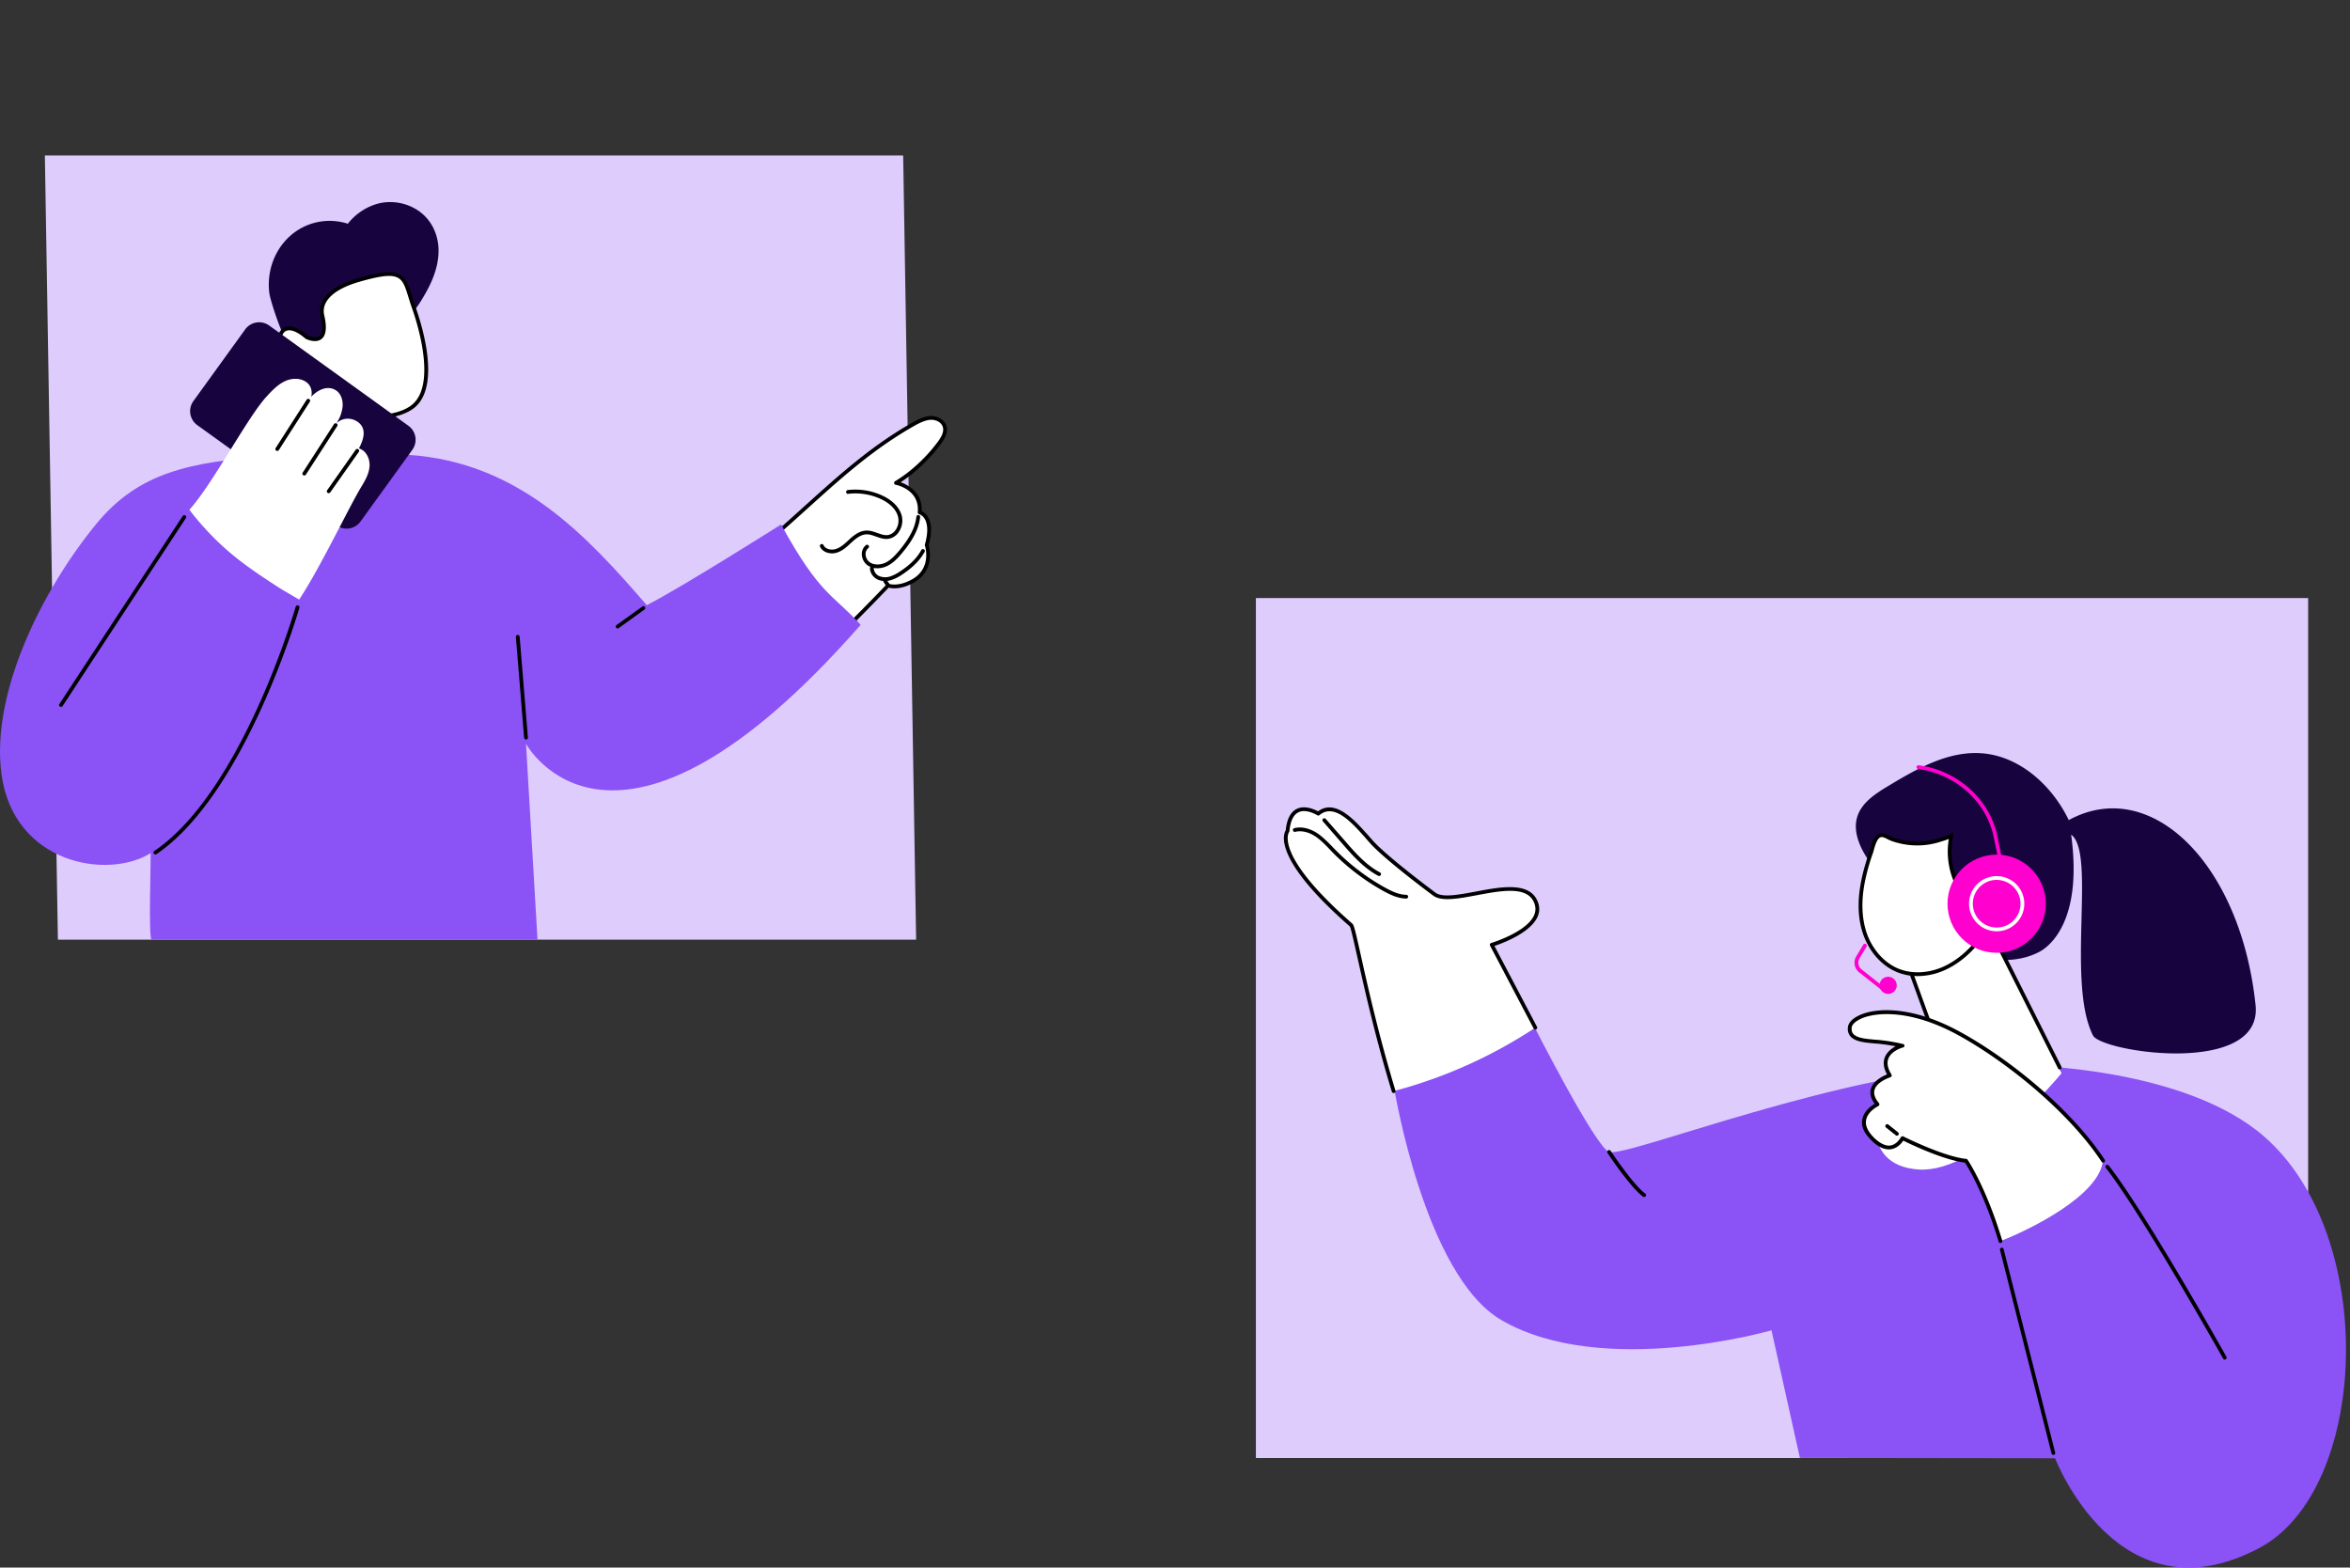 <svg width="961" height="641" fill="none" xmlns="http://www.w3.org/2000/svg"><rect width="100%" height="100%" fill="#333333" stroke="none"/><g clip-path="url(#clip0_941_2516)"><path d="M943.882 244.561H513.579v351.646h430.303V244.561zM374.634 384.25H23.678L18.346 63.575h350.991l5.297 320.675z" fill="#DDCCFC"/><path d="M155.957 183.053l2.14-28.372s-7.928-34.853-34.762-8.827l-4.911 38.81s-4.701 19.125 17.819 19.055c19.153-.035 19.714-20.666 19.714-20.666z" fill="#fff"/><path d="M156.133 179.2a.77.77 0 01-.772-.771l1.017-23.678c-.28-1.226-3.367-14.607-12.067-17.304-5.612-1.716-12.417 1.226-20.24 8.792l-3.192 25.115a.78.78 0 01-1.392.365.776.776 0 01-.151-.576l3.227-25.394a.849.849 0 01.245-.456c8.349-8.091 15.751-11.243 21.959-9.317 9.927 3.082 13.014 17.934 13.12 18.565a.249.249 0 01.035.175l-1.018 23.748a.723.723 0 01-.228.533.73.73 0 01-.543.203z" fill="#000"/><path d="M179.284 100.949c-.456-6.13-3.367-11.63-8.559-15.027a20.543 20.543 0 00-16.171-2.662 23.746 23.746 0 00-12.312 8.231 24.238 24.238 0 00-22.275 3.888c-7.366 5.71-10.944 15.097-9.857 24.274.351 3.048 4.174 14.186 5.648 16.954.561 2.977 18.907 13.275 27.08 12.014 9.05-1.401 17.504-8.232 19.153-17.234 3.753-.35 5.963-1.926 7.296-4.343 1.894-2.172 3.437-4.904 4.595-6.9 3.332-5.815 5.858-12.365 5.402-19.195z" fill="#17033E"/><path d="M169.147 125.573s11.611 30.579 0 40.421c-6.911 5.85-28.694 8.897-42.62-12.119 0 0-9.682.455-11.857-9.387-2.174-9.843 2.701-13.556 10.699-6.62 0 0 9.647 4.903 6.455-8.757-1.368-5.955 3.718-11.384 14.873-14.607 20.135-5.814 18.275-.735 22.45 11.069z" fill="#fff"/><path d="M154.764 171.073a28.014 28.014 0 01-4.454-.315c-6.735-.946-16.382-4.518-24.204-16.112-2.035-.07-10.173-.876-12.208-9.983-1.157-5.219-.42-9.072 2.035-10.543 2.455-1.472 5.893-.316 9.857 3.082.947.455 3.403 1.261 4.735.21 1.333-1.051 1.544-3.888.562-8.126-1.544-6.62 4.069-12.26 15.364-15.517 17.329-4.974 19.082-2.242 21.994 7.145.386 1.331.877 2.803 1.403 4.379.526 1.576 11.681 31.244-.21 41.297-2.877 2.417-8.314 4.483-14.874 4.483zm-28.237-17.969a.78.78 0 01.631.351c7.542 11.384 16.873 14.851 23.362 15.797 8.033 1.121 14.908-1.121 18.1-3.853 11.085-9.387-.105-39.266-.21-39.581-.561-1.611-1.017-3.117-1.438-4.448-2.596-8.407-3.368-10.929-20.065-6.13-10.418 3.012-15.645 7.986-14.312 13.696 1.158 4.938.772 8.231-1.122 9.702-2.456 1.892-6.314 0-6.455-.105l-.175-.105c-3.368-2.942-6.349-4.028-8.103-2.977-1.754 1.05-2.315 4.413-1.333 8.862 2.034 9.107 10.699 8.791 11.049 8.791h.071z" fill="#000"/><path d="M309.389 224.35c21.011-17.619 40.445-37.549 64.368-51 2.105-1.191 4.315-2.347 6.735-2.452 2.42-.105 5.051 1.156 5.788 3.433.737 2.277-.667 4.764-2.105 6.725-4.595 6.2-11.155 12.505-17.749 16.393 0 0 10.593 2.067 9.646 12.084 0 0 6.244 1.367 2.912 13.381 0 0 3.157 9.632-5.543 14.606-6.279 3.573-10.243 1.892-10.243 1.892s-22.906 26.095-36.621 34.327c-13.716 8.231-28.483-39.897-17.188-49.389z" fill="#fff"/><path d="M328.717 273.598a.704.704 0 01-.596-.315.73.73 0 01-.097-.857.737.737 0 01.202-.229c12.663-10.333 34.166-33.1 34.411-33.311a.706.706 0 01.842-.175c.035 0 3.754 1.436 9.577-1.856 8.033-4.589 5.296-13.311 5.191-13.696a.705.705 0 01-.035-.455c1.649-5.815.877-8.897-.035-10.473a4.279 4.279 0 00-2.28-1.962.735.735 0 01-.596-.806c.877-9.212-8.63-11.173-9.05-11.243a.74.74 0 01-.597-.631.807.807 0 01.351-.806c6.174-3.642 12.733-9.667 17.539-16.182 1.158-1.576 2.666-3.923 1.999-6.025-.666-2.101-3.051-3.012-5.016-2.907-1.964.105-4.314 1.156-6.419 2.347-16.767 9.457-29.816 21.226-43.637 33.696-4.841 4.378-9.857 8.932-15.119 13.38a.77.77 0 01-1.087-.07.807.807 0 01.105-1.085c5.227-4.449 10.243-9.002 15.084-13.381 13.891-12.505 26.975-24.344 43.917-33.906 2.175-1.226 4.525-2.417 7.086-2.522 2.561-.105 5.683 1.226 6.56 3.993.877 2.767-.877 5.534-2.245 7.391-4.525 6.164-10.594 11.909-16.487 15.692 3.052 1.086 9.015 4.238 8.594 11.804a5.99 5.99 0 012.596 2.382c1.578 2.592 1.684 6.48.281 11.524.456 1.576 2.455 10.508-5.964 15.272-5.261 3.012-9.05 2.452-10.383 2.101-2.806 2.943-22.345 23.434-34.201 33.136a.841.841 0 01-.491.175z" fill="#000"/><path d="M358.814 232.371a6.847 6.847 0 01-4.385-1.471 5.816 5.816 0 01-1.999-4.378 4.622 4.622 0 011.684-3.608.764.764 0 01.86-.06.776.776 0 01.227.2c.068.078.118.17.147.269a.724.724 0 01-.287.817 3.084 3.084 0 00-1.088 2.382 4.137 4.137 0 001.439 3.187c1.859 1.541 4.665 1.296 6.594.421 1.929-.876 3.754-2.663 5.613-4.869 1.859-2.207 4.735-5.92 6.173-9.913.477-1.362.806-2.771.983-4.203a.77.77 0 011.508.175 17.853 17.853 0 01-1.052 4.553c-1.509 4.204-4.21 7.741-6.42 10.368-1.718 2.067-3.648 4.099-6.138 5.255a9.1 9.1 0 01-3.859.875z" fill="#000"/><path d="M340.258 226.276c-2 0-4.034-.875-4.911-2.732a.77.77 0 01.386-1.015.77.77 0 011.017.35c.807 1.786 3.403 2.242 5.297 1.541 1.894-.7 3.297-2.032 4.77-3.363l.772-.735c1.719-1.541 4.034-3.328 6.77-3.363 1.579-.035 3.017.491 4.42.981s2.771 1.016 4.104.876c1.333-.14 2.491-.876 3.368-2.102a6.757 6.757 0 00.982-5.464c-1.053-3.958-4.981-6.27-7.226-7.286a24.866 24.866 0 00-13.12-2.031.727.727 0 01-.308-.006.728.728 0 01-.481-.364.72.72 0 01-.087-.296.807.807 0 01.666-.876 26.207 26.207 0 0113.961 2.172c2.491 1.121 6.84 3.713 8.103 8.266a8.294 8.294 0 01-1.228 6.761 6.164 6.164 0 01-4.455 2.767c-1.718.175-3.297-.42-4.805-.946-1.509-.525-2.561-.946-3.859-.911-2.245.035-4.279 1.612-5.788 2.978l-.771.7c-1.544 1.436-3.157 2.943-5.262 3.678a6.318 6.318 0 01-2.315.42zm21.608 11.314a7.174 7.174 0 01-3.017-.63c-1.859-.911-3.087-2.767-3.087-4.624a.77.77 0 011.318-.545.775.775 0 01.226.545 3.71 3.71 0 002.21 3.223 6.5 6.5 0 004.349.21 16.061 16.061 0 004.245-2.137c4.069-2.662 6.91-5.534 8.629-8.687a.762.762 0 01.46-.377.772.772 0 01.592.062.766.766 0 01.406.762.756.756 0 01-.09.289c-1.859 3.398-4.876 6.41-9.155 9.247a17.042 17.042 0 01-4.666 2.312 8.62 8.62 0 01-2.42.35z" fill="#000"/><path d="M362.953 239.727a.743.743 0 01-.561-.28 5.987 5.987 0 01-1.333-2.102.777.777 0 01-.033-.633.768.768 0 01.775-.488.776.776 0 01.558.302.765.765 0 01.138.294 6.572 6.572 0 001.017 1.611.769.769 0 01-.035 1.086.84.84 0 01-.526.21z" fill="#000"/><path d="M215.099 304.142s35.955 66.342 136.84-48.618c-11.436-12.715-16.522-11.874-32.518-41.052 0 0-41.182 26.061-54.932 32.996-24.134-27.812-51.775-58.426-97.482-61.473-4.455-.315-7.367-.21-7.367-.21l-2.42-9.492-9.12 9.877-8.735-8.196-21.257-5.184-4.49 13.31-2.947.28c-33.043 2.627-53.845 6.621-71.313 27.882C16.873 241.689-3.79 283.756.596 316.472c4.911 36.814 43.392 43.364 61.036 32.365.105 1.822-.947 34.922.351 35.413h157.816l-4.7-80.108z" fill="#8B52F6"/><path d="M63.526 349.398a.839.839 0 01-.631-.351.731.731 0 01-.006-.845.757.757 0 01.216-.206c35.92-24.344 57.599-99.127 57.809-99.862a.78.78 0 01.965-.543.778.778 0 01.543.963c-.21.735-22.064 76.044-58.44 100.703a.705.705 0 01-.456.141zm151.573-47.007a.809.809 0 01-.772-.736l-3.368-41.192a.734.734 0 01.702-.805.766.766 0 01.842.7l3.367 41.192a.769.769 0 01-.701.841h-.07zM24.94 289.045l-.42-.105a.76.76 0 01-.336-.498.767.767 0 01.125-.587l50.407-76.85a.758.758 0 01.5-.335.765.765 0 01.588.124.74.74 0 01.21 1.051l-50.407 76.85a.739.739 0 01-.667.35zm227.622-32.085a.836.836 0 01-.631-.315.736.736 0 01.21-1.051l10.524-7.566a.7.7 0 011.052.176.732.732 0 01-.175 1.05l-10.524 7.566a.698.698 0 01-.456.14zm-112.53-58.285h-.246a109.82 109.82 0 01-25.572-11.104.777.777 0 01-.423-.779.777.777 0 01.307-.53.774.774 0 01.888-.022 108.66 108.66 0 0024.555 10.754l1.859-5.359a.767.767 0 01.681-.53.77.77 0 01.301.039.77.77 0 01.456.981l-2.105 6.06a.735.735 0 01-.701.49zm15.013-3.328a.841.841 0 01-.491-.175.805.805 0 01-.14-1.086l4.876-6.48a.77.77 0 01.811-.303c.1.024.193.067.276.128a.748.748 0 01.313.512.732.732 0 01-.173.574l-4.876 6.515a.732.732 0 01-.596.315z" fill="#000"/><path d="M168.62 183.928l-21.187 29.318a7.025 7.025 0 01-9.786 1.612L80.68 173.841a7.032 7.032 0 01-1.614-9.808l21.187-29.318a7.056 7.056 0 019.822-1.611l56.967 41.017a7.03 7.03 0 011.578 9.807z" fill="#17033E"/><path d="M146.766 183.368c2.175-4.063 3.017-7.986-.07-10.543-1.929-1.611-5.788-2.697-9.015.175 1.123-1.997 1.824-3.223 2.315-5.99.492-2.767-.35-6.059-2.771-7.496-2.42-1.436-4.981-.84-7.121.421-1.045.642-2 1.419-2.841 2.312.491-1.822.07-4.064-1.333-5.43-2.35-2.311-6.314-2.382-9.331-.98-3.016 1.401-5.367 3.888-7.612 6.34-7.892 8.581-21.994 35.727-31.535 46.271a96.513 96.513 0 005.051 6.164c9.998 11.349 19.083 17.619 31.746 25.781 2 1.296 6.034 3.537 8.068 4.798 8.243-12.294 20.486-37.969 25.291-45.886 1.614-2.662 3.263-5.429 3.508-8.546.246-3.118-1.368-6.55-4.35-7.391z" fill="#fff"/><path d="M113.372 184.384a.953.953 0 01-.421-.105.786.786 0 01-.335-.499.76.76 0 01.125-.587l12.663-19.756a.728.728 0 01.481-.332.748.748 0 01.571.122.735.735 0 01.246 1.051l-12.663 19.756a.77.77 0 01-.667.35zm11.05 10.053a.673.673 0 01-.421-.14.73.73 0 01-.33-.778.736.736 0 01.12-.273l12.803-19.826a.841.841 0 011.088-.245.77.77 0 01.21 1.086l-12.803 19.825a.8.8 0 01-.667.351zm9.997 7.215a.768.768 0 01-.769-.628.744.744 0 01.138-.563l11.681-16.568a.773.773 0 011.087-.175.734.734 0 01.176 1.051l-11.681 16.568a.738.738 0 01-.632.315z" fill="#000"/><path d="M819.074 435.425c10.804-.281 74.646 1.331 106.777 29.282 47.04 40.877 42.866 144.558-1.964 168.307-57.774 30.649-83.486-36.709-83.486-36.709l-104.357-.14-11.611-52.191s-68.893 19.896-110.391-4.133c-31.57-18.284-43.988-95.309-43.988-95.309l56.441-26.516s25.993 51.245 31.535 53.031c7.367 2.417 96.851-33.976 161.044-35.622z" fill="#8B52F6"/><path d="M672.377 489.472a.706.706 0 01-.456-.14c-5.051-3.608-14.171-17.269-14.557-17.864a.77.77 0 01.245-1.051.74.74 0 011.053.21c.105.14 9.33 14.011 14.136 17.444a.76.76 0 01.316.506.779.779 0 01-.4.809.746.746 0 01-.337.086zM839.7 594.939a.736.736 0 01-.737-.56l-21.047-83.085a.767.767 0 01.009-.658.774.774 0 011.16-.276c.09.069.165.157.218.258a.787.787 0 01.087.326l21.046 83.049a.734.734 0 01-.561.911l-.175.035zm70.086-38.985a.74.74 0 01-.667-.421c-.35-.56-33.113-58.951-47.986-77.97a.74.74 0 01-.173-.575.73.73 0 01.313-.511.807.807 0 011.087.14c14.944 19.09 47.777 77.585 48.092 78.181a.771.771 0 01-.28 1.051l-.386.105z" fill="#000"/><path d="M922.379 410.976c-6.033-57.69-42.725-93.979-76.4-75.624a3.647 3.647 0 01-.246-.526c-6.91-14.011-20.17-25.85-35.744-26.831-13.611-.84-26.239 6.445-37.885 13.451-5.226 3.152-10.874 6.795-12.628 12.645-1.578 5.219.456 10.893 3.298 15.587 5.016 8.161 13.259 11.979 19.047 19.055 6.419 7.846 11.716 15.201 21.082 19.86 9.366 4.659 21.363 5.604 30.869.736 4.279-2.172 18.03-12.645 13.189-48.023 10.278 7.286-1.999 60.212 8.91 82.069 3.438 6.901 69.595 16.883 66.508-12.399z" fill="#17033E"/><path d="M813.952 380.116l29.08 58.741s-33.324 40.982-58.405 39.371c-25.081-1.611-20.451-29.983-1.719-38.775l13.4-2.067-17.083-45.816 34.727-11.454z" fill="#fff"/><path d="M797.325 442.01a.808.808 0 01-.736-.526l-18.065-49.668a.694.694 0 01.035-.596.73.73 0 01.456-.385l34.692-11.454a.772.772 0 01.947.385l28.343 56.429a.77.77 0 01-.351 1.016.765.765 0 01-.6.048.79.79 0 01-.267-.153.793.793 0 01-.185-.245l-28.027-55.799-33.325 10.999 17.785 48.898a.77.77 0 01-.456 1.016l-.246.035z" fill="#000"/><path d="M781.645 440.469a.774.774 0 01-.635-1.279.777.777 0 01.53-.263l13.681-2.136a.753.753 0 01.33-.028.771.771 0 01.663.657.765.765 0 01-.457.814.777.777 0 01-.326.063l-13.68 2.172h-.106z" fill="#000"/><path d="M761.686 361.272c-1.263 6.9-1.298 14.151 1.052 20.736 2.351 6.585 7.226 12.47 13.786 14.992 5.648 2.171 12.172 1.646 17.75-.701 5.577-2.347 10.383-6.375 14.276-11.033 5.999 2.136 13.295-.351 16.733-5.675 1.999-3.082 2.701-7.181 1.087-10.438-1.614-3.258-5.893-5.254-9.225-3.678-1.895.876-3.228 2.697-5.157 3.503-1.929.805-4.7.385-6.63-.911-1.929-1.296-3.332-3.257-4.455-5.324a30.542 30.542 0 01-2.841-21.297c-.175.666-3.753 1.682-4.385 1.927-1.616.52-3.27.918-4.946 1.191a31.696 31.696 0 01-14.943-1.366c-1.263-.456-2.912-1.682-4.28-1.682-2.806-.035-3.648 5.114-4.349 7.111a92.411 92.411 0 00-3.473 12.645z" fill="#fff"/><path d="M784.241 399.136a22.314 22.314 0 01-7.998-1.436c-6.384-2.417-11.681-8.196-14.242-15.447-2.174-6.095-2.525-13.205-1.052-21.121.667-3.748 1.789-7.811 3.473-12.75.14-.351.245-.771.386-1.226.701-2.557 1.789-6.41 4.7-6.41h.035c1.053 0 2.14.56 3.157 1.086.442.24.899.45 1.368.63 1.571.531 3.177.953 4.806 1.261 3.226.549 6.519.573 9.752.07a28.215 28.215 0 004.805-1.156l.421-.14c2.456-.77 3.263-1.156 3.508-1.366a.737.737 0 01.877-.42.723.723 0 01.477.334.745.745 0 01.084.576 29.879 29.879 0 002.807 20.772c1.297 2.382 2.595 3.958 4.174 5.009 1.578 1.05 4.139 1.611 5.893.875a11.342 11.342 0 002.526-1.681 10.955 10.955 0 012.631-1.821c3.542-1.682 8.313.21 10.207 4.028 1.894 3.818 1.228 7.601-1.087 11.208-3.508 5.43-10.945 8.057-17.118 6.165-4.35 5.044-9.121 8.687-14.242 10.824a27.212 27.212 0 01-10.348 2.136zm-21.784-37.724c-1.403 7.636-1.052 14.501.983 20.351 2.42 6.795 7.401 12.224 13.329 14.501 5.192 1.962 11.436 1.716 17.224-.665 5.016-2.102 9.716-5.745 13.961-10.824a.81.81 0 01.877-.245c5.612 1.997 12.558-.35 15.82-5.359 1.999-3.083 2.385-6.901 1.017-9.703-1.368-2.802-5.402-4.623-8.208-3.327a16.15 16.15 0 00-2.315 1.611 10.688 10.688 0 01-2.842 1.926c-2.245.946-5.051.561-7.401-.98-1.754-1.191-3.262-2.978-4.665-5.57a31.62 31.62 0 01-3.298-20.07c-.631.245-1.508.56-2.631.91l-.385.105a30.822 30.822 0 01-5.087 1.261 31.382 31.382 0 01-15.294-1.436 11.766 11.766 0 01-1.543-.7c-.842-.421-1.789-.911-2.491-.911-1.754 0-2.666 3.293-3.227 5.254-.105.45-.234.895-.386 1.331a84.144 84.144 0 00-3.438 12.54z" fill="#000"/><path d="M818.688 374.127a8.656 8.656 0 00-8.103 4.834l8.103-4.834z" fill="#fff"/><path d="M810.585 379.766a.594.594 0 01-.351-.105.773.773 0 01-.351-1.016 9.469 9.469 0 018.84-5.289.784.784 0 01.536.25.792.792 0 01.156.258.797.797 0 01.045.298.807.807 0 01-.807.735 7.802 7.802 0 00-4.348 1.101 7.779 7.779 0 00-3.018 3.313.807.807 0 01-.702.455z" fill="#000"/><path d="M816.513 389.609c11.101 0 20.1-8.986 20.1-20.071 0-11.084-8.999-20.07-20.1-20.07s-20.1 8.986-20.1 20.07c0 11.085 8.999 20.071 20.1 20.071z" fill="#FF00CF"/><path d="M816.513 380.817a11.3 11.3 0 01-10.435-6.963 11.27 11.27 0 012.448-12.291 11.303 11.303 0 0112.309-2.445 11.299 11.299 0 015.07 4.154 11.267 11.267 0 01-1.405 14.242 11.303 11.303 0 01-7.987 3.303zm0-21.016a9.744 9.744 0 00-9.009 6.011 9.71 9.71 0 00-.555 5.626 9.737 9.737 0 007.662 7.651 9.77 9.77 0 005.634-.554 9.747 9.747 0 006.02-8.997 9.769 9.769 0 00-2.867-6.875 9.794 9.794 0 00-6.885-2.862z" fill="#fff"/><path d="M770.07 405.126a.841.841 0 01-.491-.175l-9.296-7.321a5.076 5.076 0 01-1.193-6.55l2.877-4.799a.771.771 0 011.052-.245.777.777 0 01.358.468.776.776 0 01-.077.583l-2.877 4.764a3.536 3.536 0 00.842 4.553l9.296 7.356a.77.77 0 01.105 1.086.797.797 0 01-.268.203.797.797 0 01-.328.077z" fill="#FF00CF"/><path d="M772.139 406.422a3.506 3.506 0 003.508-3.503 3.505 3.505 0 00-3.508-3.502 3.505 3.505 0 00-3.508 3.502 3.506 3.506 0 003.508 3.503zm46.163-52.681a.77.77 0 01-.771-.596l-2.281-11.068c-2.981-14.291-15.644-25.64-30.833-27.602a.779.779 0 01-.518-.298.75.75 0 01-.132-.274.756.756 0 01-.017-.303.81.81 0 01.877-.666c15.82 2.067 29.01 13.906 32.132 28.828l2.28 11.068a.773.773 0 01-.597.911h-.14z" fill="#FF00CF"/><path d="M627.863 420.223l-17.855-33.872s23.818-7.075 17.645-18.354c-6.174-11.279-33.43 2.977-41.007-2.312 0 0-19.678-14.536-25.887-21.542-6.209-7.005-14.558-17.408-21.679-11.418 0 0-11.26-7.216-12.522 7.075 0 0-7.647 9.107 25.992 38.46 1.333 1.156 6.525 32.295 17.364 67.918a196.01 196.01 0 0057.949-25.955z" fill="#fff"/><path d="M569.914 446.949a.74.74 0 01-.736-.526c-6.77-22.207-11.366-42.873-14.137-55.203-1.403-6.235-2.596-11.629-3.052-12.4-31.395-27.426-27.22-37.654-26.203-39.3.456-4.554 1.964-7.496 4.525-8.757 3.332-1.611 7.331.28 8.699 1.016 7.156-5.359 15.189 3.783 21.082 10.473l1.228 1.401c6.104 6.83 25.572 21.262 25.783 21.437 2.911 2.031 9.506.77 16.486-.526 9.822-1.856 20.907-3.923 24.73 3.048 1.298 2.382 1.474 4.763.526 7.075-2.806 6.725-14.382 10.999-17.714 12.12l17.399 33.065a.76.76 0 01.062.592.764.764 0 01-.378.459.804.804 0 01-1.052-.35l-17.82-33.871a.735.735 0 01-.035-.666.732.732 0 01.491-.42c.14-.07 14.698-4.449 17.609-11.524.772-1.892.632-3.748-.421-5.745-3.297-5.989-13.364-4.098-23.081-2.276-7.331 1.366-14.242 2.662-17.715.245-.806-.596-19.819-14.677-26.027-21.647l-1.228-1.401c-5.893-6.726-13.26-15.062-19.363-9.948a.74.74 0 01-.912.035c-.035 0-4.42-2.802-7.682-1.191-2.07 1.016-3.298 3.608-3.684 7.706a.628.628 0 01-.175.42c-.035.07-6.419 9.178 25.923 37.41.631.525 1.192 2.802 3.507 13.17 2.737 12.329 7.367 32.961 14.102 55.098a.772.772 0 01-.526.946l-.211.035z" fill="#000"/><path d="M575.07 367.437h-.035c-3.262-.035-6.314-1.472-9.12-2.978a91.708 91.708 0 01-21.152-16.077l-1.087-1.156c-1.754-1.822-3.578-3.713-5.683-5.149-2.771-1.857-5.823-2.557-8.314-1.927a.774.774 0 01-.947-.56.774.774 0 01.288-.815.772.772 0 01.274-.131c3.998-.981 7.717.946 9.541 2.172 1.824 1.226 4.139 3.468 5.963 5.359.351.385.702.771 1.088 1.121a87.723 87.723 0 0020.766 15.797c2.631 1.436 5.472 2.767 8.418 2.802a.775.775 0 01.772.771.81.81 0 01-.772.771z" fill="#000"/><path d="M563.986 358.224a.8.8 0 01-.386-.105c-6.034-3.187-10.699-8.546-14.838-13.31l-7.753-8.897a.77.77 0 01.041-1.119.77.77 0 01.879-.098.78.78 0 01.238.201l7.787 8.897c4.034 4.659 8.594 9.913 14.382 12.96a.763.763 0 01.407.762.775.775 0 01-.091.289.768.768 0 01-.666.42z" fill="#000"/><path d="M859.975 474.515c-15.224-22.908-42.76-43.294-59.598-52.331-25.747-13.8-43.356-7.425-43.917-2.101-.562 5.324 5.963 5.394 11.47 5.919 3.352.323 6.68.861 9.962 1.612 0 0-10.874 2.837-5.086 12.154 0 0-11.891 3.643-5.016 11.839 0 0-10.664 5.009-2.385 13.731 8.278 8.722 12.593.07 12.593.07s16.486 8.302 25.992 9.247c0 0 7.437 10.789 14.067 32.856 11.856-4.589 40.55-18.635 41.918-32.996z" fill="#fff"/><path d="M818.056 508.281a.807.807 0 01-.736-.525c-5.928-19.755-12.593-30.509-13.786-32.365-8.594-.981-22.099-7.426-25.221-8.967-.702 1.086-2.385 3.117-5.016 3.503-2.631.385-5.507-.946-8.454-4.064-2.947-3.117-3.753-5.534-3.262-8.196.631-3.293 3.578-5.429 5.051-6.305-1.579-2.137-2.105-4.203-1.543-6.13.982-3.292 4.805-5.184 6.594-5.884-1.438-2.592-1.719-4.974-.877-7.076.842-2.101 2.842-3.608 4.42-4.448-1.789-.316-4.455-.771-7.366-1.051l-1.333-.105c-3.929-.35-7.998-.701-9.892-2.978a4.787 4.787 0 01-.947-3.677c.175-1.647 1.578-3.258 3.928-4.484 6.981-3.678 21.959-4.308 41.147 5.99s45.391 30.789 59.843 52.576a.766.766 0 01.107.936.777.777 0 01-.545.363.759.759 0 01-.335-.024.77.77 0 01-.49-.435c-14.347-21.576-40.795-42.102-59.317-52.05-19.959-10.718-34.341-8.827-39.673-5.99-1.859.981-3.017 2.172-3.122 3.258-.105 1.086.07 1.926.596 2.557 1.474 1.786 5.227 2.101 8.805 2.417l1.368.105c3.39.313 6.754.863 10.067 1.646a.735.735 0 110 1.471c-.035.035-4.525 1.226-5.823 4.484-.736 1.856-.315 4.028 1.228 6.515a.941.941 0 01.07.7.876.876 0 01-.491.456c-.07.035-5.472 1.716-6.489 5.149-.456 1.611.14 3.467 1.824 5.429a.764.764 0 01.14.665.63.63 0 01-.421.526c-.035.035-4.314 2.101-4.981 5.709-.421 2.137.561 4.414 2.841 6.831 2.281 2.416 4.946 3.923 7.086 3.607 2.736-.42 4.245-3.327 4.28-3.362a.77.77 0 01.421-.386.88.88 0 01.596.035c.175.106 16.487 8.267 25.712 9.178a.796.796 0 01.562.35c.07.105 7.576 11.104 14.171 33.066a.775.775 0 01-.251.84.755.755 0 01-.275.14h-.211z" fill="#000"/><path d="M775.682 464.392a.63.63 0 01-.456-.175l-3.964-3.152a.776.776 0 01-.105-1.086.795.795 0 01.233-.191.794.794 0 01.289-.087.78.78 0 01.566.173l3.928 3.152a.776.776 0 01.297.514.77.77 0 01-.156.572.883.883 0 01-.632.28z" fill="#000"/></g><defs><clipPath id="clip0_941_2516"><path fill="#fff" d="M0 0h961v641H0z"/></clipPath></defs></svg>